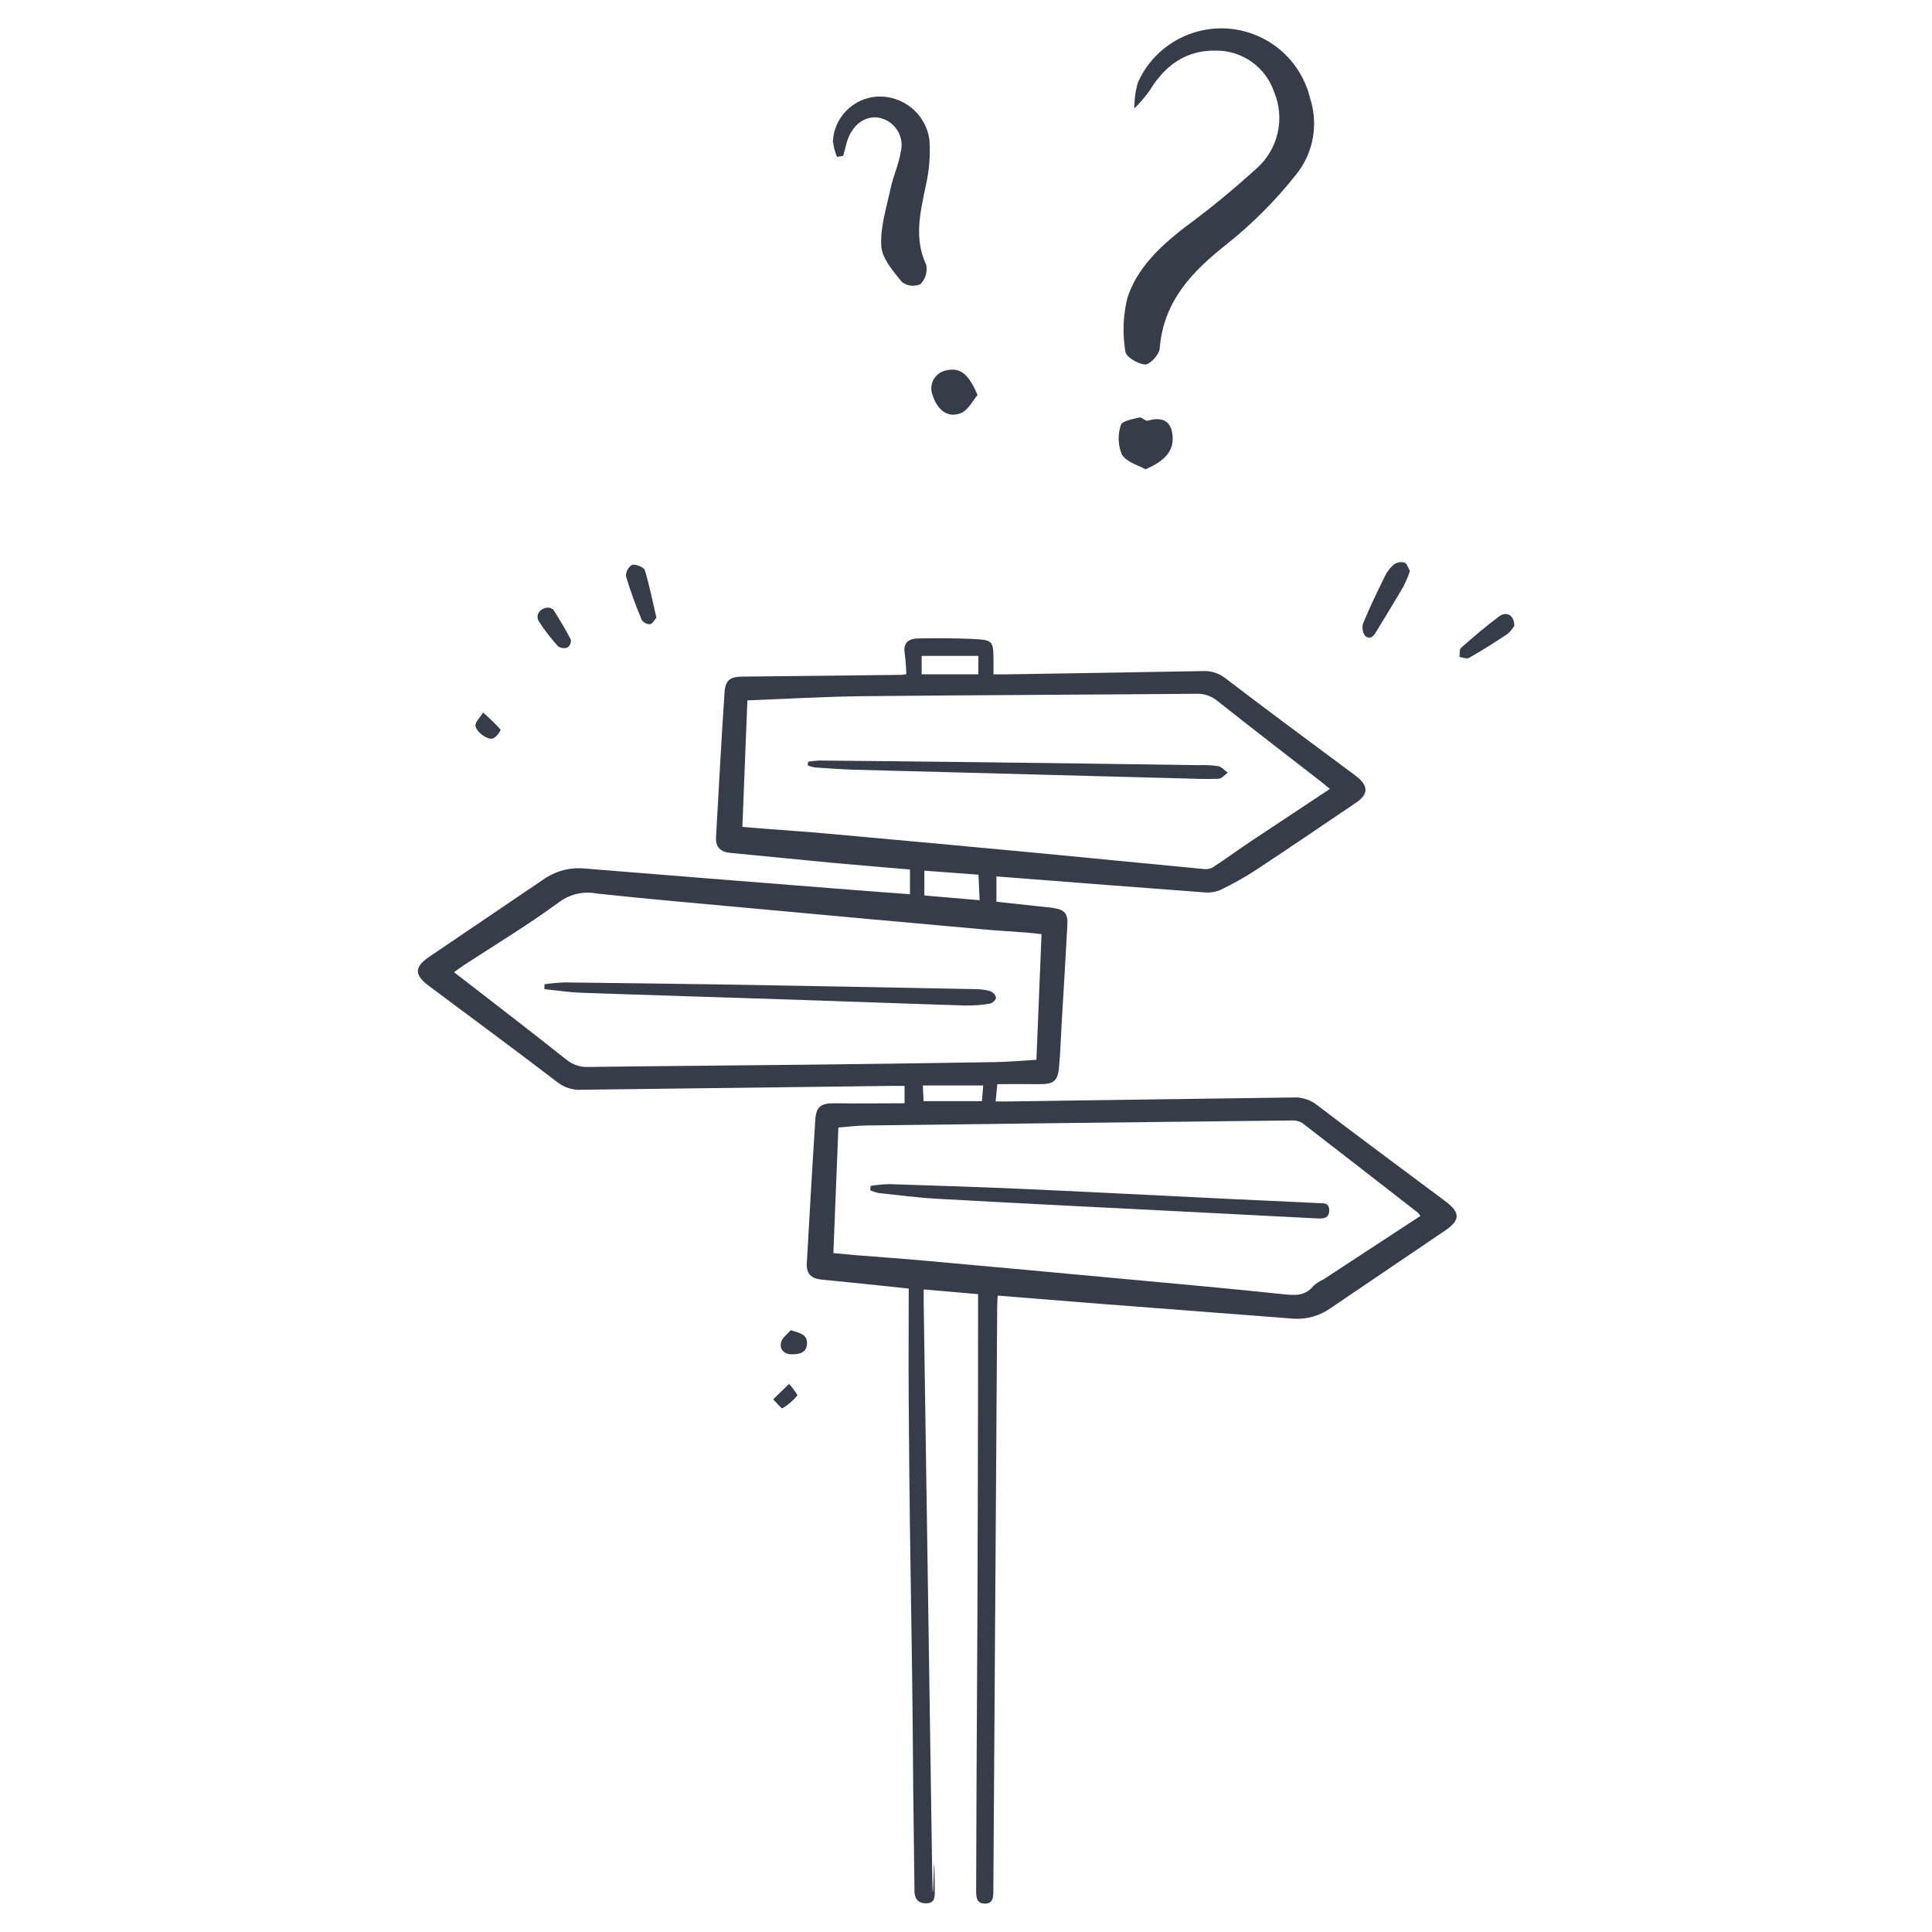 <svg xmlns="http://www.w3.org/2000/svg" id="Layer_1" viewBox="0 0 200 200"><defs><style>.cls-1{fill:#373d48;}</style></defs><g id="Groupe_2057"><path id="Trac&#xE9;_1132" class="cls-1" d="M102.83,195.9c0,.64-.13,1.16-.87,1.16-.81,0-.91-.57-.91-1.24,.06-21.08,.12-19.96,.17-41.03,.02-6.65,.03-13.3,.03-19.95v-.87l-5.63-.49c0,.54,0,.97,0,1.41,.29,19.43,.58,38.86,.87,58.29,.12,8.22,.19-5.75,.28,2.47,0,.65,.06,1.36-.87,1.38-.9,.02-1.25-.53-1.24-1.37,0-.19,0-.37,0-.56-.04-3.25-.09-6.5-.12-9.75-.16-20.81-.32-19.44-.47-40.25-.03-3.88,0-7.76,0-11.71-3.26-.34-6.15-.65-9.05-.93-1.05-.1-1.56-.62-1.5-1.68,.28-4.96,.56-9.92,.88-14.88,.09-1.38,.62-1.71,2.03-1.69,2.38,.04,4.77,0,7.21,0v-1.8h-1.18c-10.76,.13-21.52,.26-32.28,.4-.88,.06-1.75-.22-2.45-.76-4.42-3.38-8.9-6.68-13.36-10.01-1.5-1.12-1.48-1.96,.06-2.99,3.93-2.66,7.85-5.32,11.78-7.98,1.22-.87,2.72-1.29,4.21-1.17,8.64,.7,17.27,1.39,25.91,2.07,2.59,.21,5.19,.4,7.87,.6v-2.56c-2.61-.22-5.21-.43-7.8-.67-3.61-.34-7.21-.71-10.81-1.05-.99-.1-1.52-.58-1.47-1.59,.28-5,.55-10,.88-14.99,.09-1.35,.58-1.66,1.96-1.67,5.45-.05,10.91-.12,16.36-.18,.17-.01,.33-.04,.5-.07-.02-.71-.07-1.41-.16-2.12-.21-1.2,.47-1.57,1.45-1.58,1.83-.02,3.66-.04,5.49,.05,2.24,.11,2.23,.16,2.25,2.38v1.29h1.15c6.84-.11,13.67-.21,20.51-.34,.85-.05,1.68,.22,2.34,.74,4.3,3.29,8.66,6.5,13.01,9.74,.21,.16,.42,.31,.62,.47,1.19,.95,1.17,1.81-.08,2.66-3.43,2.32-6.86,4.65-10.32,6.94-1.21,.79-2.47,1.49-3.77,2.12-.55,.22-1.15,.3-1.74,.23-6.78-.5-13.55-1.03-20.33-1.56l-1.09-.08v2.62l4.46,.48c.45,.05,.89,.08,1.34,.15,1.28,.19,1.62,.56,1.54,1.84-.18,3.39-.39,6.79-.59,10.18-.09,1.53-.13,3.06-.28,4.58-.13,1.34-.59,1.66-1.97,1.65-1.45-.02-2.9,0-4.41,0l-.17,1.79h1.36c9.79-.13,19.58-.27,29.37-.41,.92-.06,1.83,.22,2.55,.79,4.39,3.36,8.84,6.63,13.27,9.95,1.58,1.18,1.56,1.97-.04,3.05-3.93,2.66-7.85,5.32-11.78,7.98-1.13,.82-2.5,1.22-3.89,1.13-6.63-.51-13.26-1.02-19.88-1.53-3.53-.27-7.07-.57-10.75-.86-.02,.44-.05,.79-.05,1.14m-25.86-62.76c-.18,4.47-.35,8.75-.52,13.1,.74,.06,1.33,.11,1.92,.16,2.34,.18,4.69,.34,7.03,.55,6.99,.63,13.98,1.27,20.97,1.93,5.95,.56,11.89,1.16,17.83,1.72,.32,.04,.64-.01,.93-.16,1.31-.85,2.57-1.78,3.87-2.65,2.73-1.82,5.47-3.62,8.27-5.48-.37-.3-.66-.54-.94-.77-3.57-2.77-7.15-5.52-10.69-8.33-.62-.52-1.42-.79-2.22-.75-11.5,.1-23.01,.13-34.51,.25-3.92,.04-7.83,.28-11.92,.43h0Zm30.44,24.2c-.58-.06-1.05-.12-1.53-.16-1.6-.12-3.21-.21-4.8-.36-7.81-.7-15.62-1.41-23.42-2.13-5.43-.5-10.86-.97-16.28-1.55-1.35-.27-2.75,.05-3.86,.86-3.18,2.34-6.58,4.39-9.89,6.55-.33,.22-.64,.46-1.03,.73,3.94,3.05,7.79,6,11.59,9.02,.65,.54,1.48,.83,2.32,.79,7.73-.1,15.46-.15,23.2-.24,6.27-.07,12.55-.16,18.82-.26,1.41-.02,2.81-.15,4.36-.24,.18-4.37,.35-8.65,.53-13.02h0Zm39.22,29.16c-.08-.12-.16-.23-.26-.33-3.98-3.1-7.96-6.19-11.95-9.27-.31-.19-.67-.29-1.03-.27-14.71,.16-29.43,.33-44.14,.52-.92,.01-1.84,.13-2.86,.21-.18,4.39-.35,8.66-.52,13,.84,.08,1.55,.15,2.25,.21,2.42,.19,4.84,.36,7.26,.58,6.91,.62,13.83,1.26,20.74,1.9,5.39,.5,10.78,.98,16.16,1.55,1.26,.13,2.39,.28,3.3-.86,.31-.27,.66-.49,1.03-.66,3.34-2.18,6.68-4.37,10.03-6.57h0Zm-51.33-33.16l5.71,.49c-.04-.95-.08-1.75-.12-2.64l-5.6-.42v2.57Zm5.58-22.9v-1.9h-5.87v1.9h5.87Zm.5,42.57h-6.25l.08,1.62h6.04l.13-1.62Z"></path><path id="Trac&#xE9;_1133" class="cls-1" d="M135.58,10.05c.92,2.69,.43,5.66-1.31,7.9-2.11,2.68-4.51,5.11-7.17,7.24-3.66,2.88-6.66,5.95-7.05,10.9-.05,.62-1.01,1.66-1.51,1.64-.73-.03-1.98-.78-2.04-1.33-.31-1.84-.24-3.73,.2-5.54,.99-3.08,3.34-5.3,5.87-7.27,2.6-1.91,5.09-3.95,7.47-6.12,2.28-1.98,3.02-5.21,1.84-7.99-.87-2.52-3.24-4.22-5.91-4.24-3.12-.1-5.35,1.49-6.95,4.12-.48,.67-1.01,1.29-1.59,1.87-.01-.91,.11-1.81,.36-2.68,2.12-4.77,7.71-6.92,12.48-4.8,2.64,1.17,4.6,3.49,5.32,6.29h0Z"></path><path id="Trac&#xE9;_1134" class="cls-1" d="M86.65,16.25c-.22-.52-.36-1.07-.43-1.64,.14-2.47,2.09-4.44,4.56-4.61,2.69-.15,5.05,1.78,5.43,4.44,.12,1.63-.02,3.27-.39,4.86-.56,2.72-1.22,5.37,.06,8.11,.15,.73-.08,1.48-.6,2.01-.63,.27-1.35,.19-1.9-.21-.9-1.12-2.07-2.43-2.15-3.73-.12-1.96,.54-3.98,.96-5.96,.27-1.28,.85-2.5,1.05-3.78,.4-1.54-.53-3.11-2.07-3.51-.07-.02-.15-.04-.22-.05-1.43-.23-2.78,.8-3.28,2.52-.14,.48-.25,.96-.38,1.44l-.63,.1Z"></path><path id="Trac&#xE9;_1135" class="cls-1" d="M145.96,59.11c-.19,.55-.42,1.09-.68,1.61-.88,1.51-1.8,3-2.71,4.5-.29,.48-.63,1.12-1.26,.6-.27-.38-.34-.87-.19-1.32,.68-1.65,1.46-3.26,2.25-4.86,.22-.47,.54-.88,.94-1.22,.32-.22,.72-.28,1.09-.18,.25,.09,.37,.55,.56,.87Z"></path><path id="Trac&#xE9;_1136" class="cls-1" d="M67.94,63.96c-.2,.22-.4,.63-.65,.66-.34,0-.67-.16-.86-.45-.62-1.48-1.17-2.98-1.63-4.52-.01-.48,.23-.93,.63-1.18,.41-.08,1.22,.24,1.32,.55,.48,1.56,.79,3.17,1.2,4.92Z"></path><path id="Trac&#xE9;_1137" class="cls-1" d="M156.76,64.79c-.19,.32-.43,.6-.71,.84-1.3,.87-2.62,1.7-3.97,2.47-.24,.14-.66-.05-1-.09,.05-.32-.02-.78,.17-.95,1.28-1.13,2.58-2.24,3.95-3.26,.76-.56,1.57-.11,1.56,.99Z"></path><path id="Trac&#xE9;_1138" class="cls-1" d="M56.84,62.9c.1,.05,.38,.1,.47,.25,.63,1.01,1.25,2.02,1.79,3.08,.03,.31-.1,.61-.35,.8-.33,.12-.7,.07-.99-.13-.72-.8-1.38-1.66-1.97-2.56-.43-.68,.14-1.47,1.05-1.44Z"></path><path id="Trac&#xE9;_1139" class="cls-1" d="M118.58,48.58c-.65-.38-1.93-.71-2.45-1.53-.4-.98-.44-2.07-.09-3.07,.11-.4,1.22-.59,1.91-.76,.25-.06,.63,.4,.86,.33,1.42-.42,2.41-.04,2.57,1.49,.17,1.65-.8,2.68-2.79,3.54Z"></path><path id="Trac&#xE9;_1140" class="cls-1" d="M101.2,40.89c-.47,.54-.99,1.61-1.78,1.9-1.52,.55-2.48-.61-2.89-1.91-.37-.98,.12-2.08,1.11-2.45,.12-.05,.25-.08,.38-.1,1.57-.36,2.37,.7,3.18,2.56Z"></path><path id="Trac&#xE9;_1141" class="cls-1" d="M81.84,137.7c.96,.3,1.72,.41,1.7,1.38-.02,.94-.76,1.11-1.49,1.12-.78,.02-1.37-.42-1.2-1.22,.1-.48,.65-.86,1-1.28Z"></path><path id="Trac&#xE9;_1142" class="cls-1" d="M50.01,73.76c.64,.56,1.25,1.15,1.82,1.78-.16,.39-.44,.71-.8,.91-.64,.19-1.91-.85-1.81-1.43,.06-.35,.4-.66,.79-1.25Z"></path><path id="Trac&#xE9;_1143" class="cls-1" d="M81.68,143.26c.33,.36,.63,.76,.88,1.18-.44,.53-.97,.99-1.56,1.35-.1,.06-.63-.6-.96-.93l1.64-1.6Z"></path><path id="Trac&#xE9;_1144" class="cls-1" d="M83.65,78.85c.38-.06,.76-.1,1.15-.12,5.45,.05,10.89,.1,16.34,.17,7.65,.09,15.3,.2,22.95,.31,.67-.03,1.34,0,2.01,.1,.36,.07,.67,.44,1,.68-.32,.22-.64,.62-.97,.63-1.38,.05-2.76-.01-4.13-.05-11.19-.29-22.39-.59-33.58-.89-1.34-.04-2.68-.14-4.02-.23-.27-.04-.53-.12-.79-.21l.05-.39Z"></path><path id="Trac&#xE9;_1145" class="cls-1" d="M56.38,101.89c.67-.1,1.35-.16,2.03-.19,5.41,.06,10.83,.13,16.24,.21,8.81,.15,17.62,.31,26.43,.49,.49,0,.97,.07,1.43,.21,.3,.11,.52,.36,.6,.66,0,.21-.36,.58-.61,.62-.84,.15-1.7,.21-2.56,.2-5.9-.18-11.79-.41-17.69-.6-7.35-.25-14.71-.46-22.06-.72-1.28-.04-2.56-.25-3.83-.37v-.5Z"></path><path id="Trac&#xE9;_1146" class="cls-1" d="M90.12,122.76c.64-.1,1.29-.16,1.94-.18,4.63,.15,9.25,.29,13.88,.5,7.01,.31,14.02,.68,21.03,1.02,3.13,.15,6.27,.28,9.4,.44,.54,.03,1.23-.11,1.23,.75s-.63,.87-1.27,.84c-4.81-.25-9.62-.5-14.43-.74-8.28-.42-16.56-.83-24.83-1.29-2.05-.11-4.08-.38-6.12-.6-.3-.06-.59-.16-.87-.29l.05-.44Z"></path></g></svg>